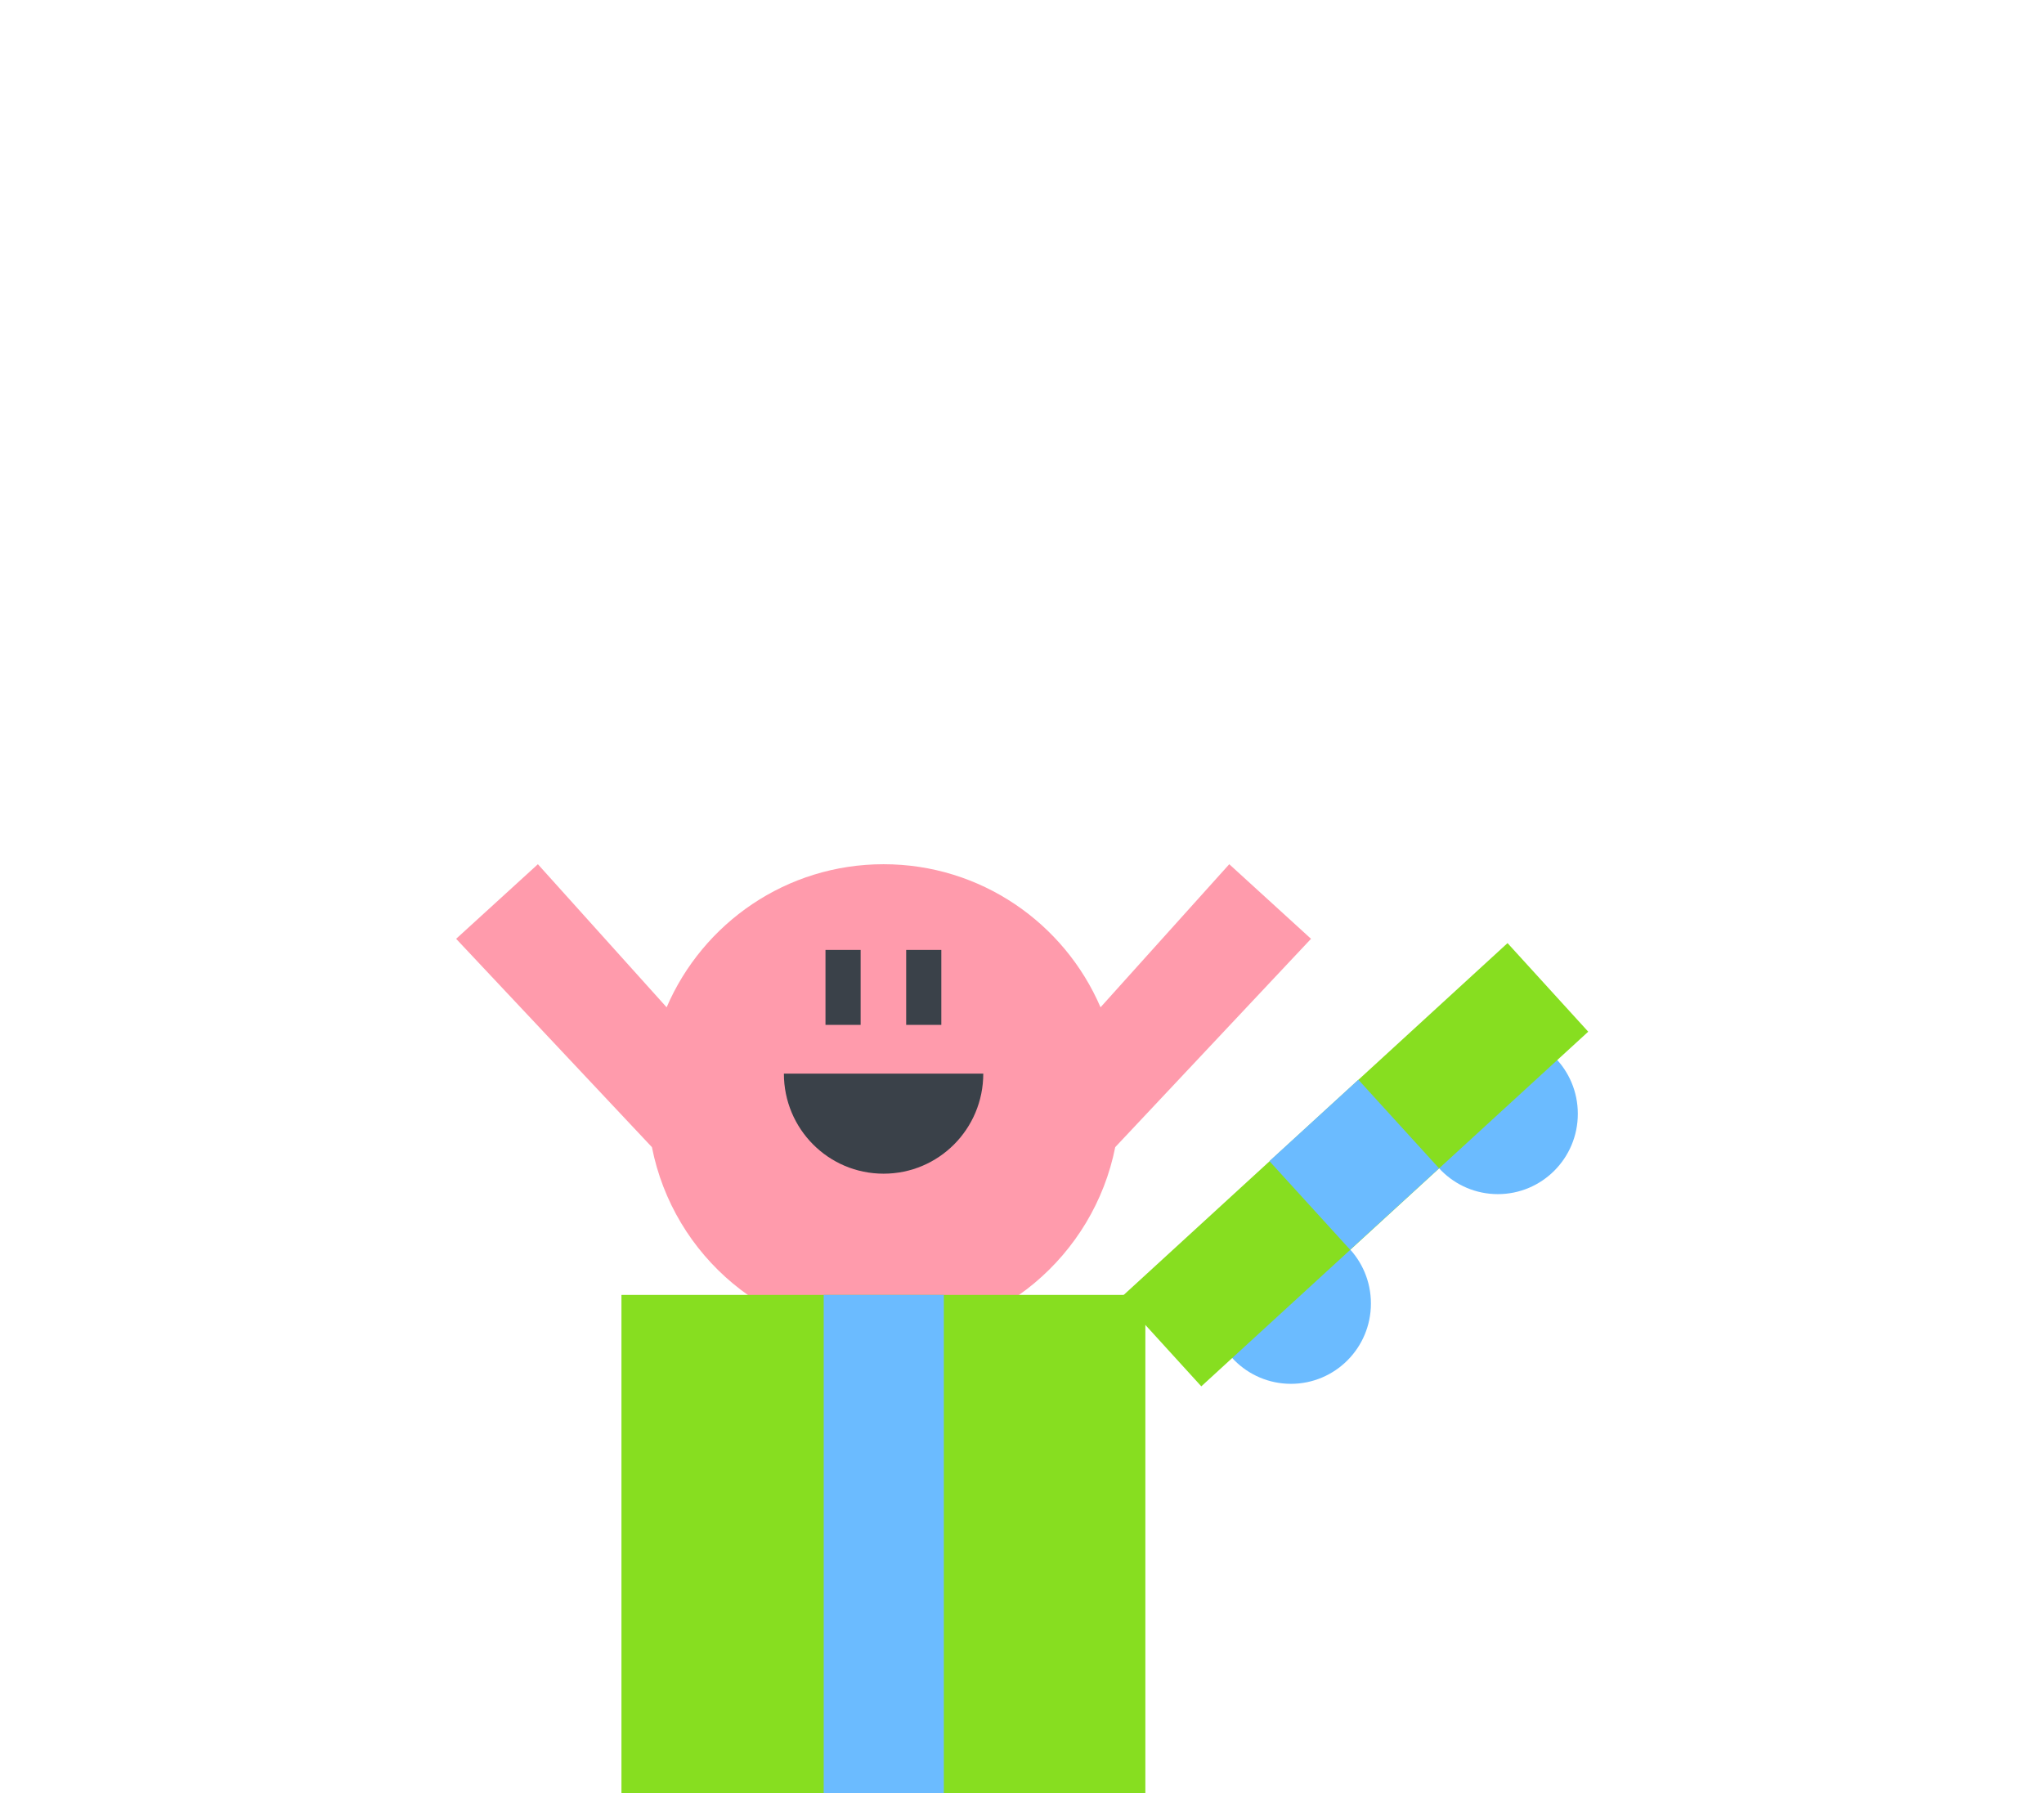 <?xml version="1.0" encoding="UTF-8"?>
<svg id="_레이어_1" xmlns="http://www.w3.org/2000/svg" version="1.1" viewBox="0 0 570 500">
  <!-- Generator: Adobe Illustrator 30.0.0, SVG Export Plug-In . SVG Version: 2.1.1 Build 123)  -->
  <defs>
    <style>
      .st0 {
        fill: #6bbbff;
      }

      .st1 {
        fill: #3a4149;
      }

      .st2 {
        fill: #ff9bac;
      }

      .st3 {
        fill: #87de20;
      }
    </style>
  </defs>
  <path class="st2" d="M365.6,261.8l-22.8-20.8-35.9,39.9c-10.1-23.5-33.4-39.9-60.5-39.9s-50.4,16.4-60.5,39.9l-35.9-39.9-22.8,20.8,54.6,58.1c6,30.4,32.6,53.2,64.6,53.2s58.6-23,64.6-53.2l54.6-58.1h0Z"/>
  <path class="st1" d="M274.2,299.4c0,15.4-12.4,27.9-27.8,27.9s-27.8-12.5-27.8-27.9h55.5Z"/>
  <path class="st1" d="M240,264.9h-9.8v20.9h9.8v-20.9Z"/>
  <path class="st1" d="M262.5,264.9h-9.8v20.9h9.8v-20.9Z"/>
  <path class="st3" d="M319.4,361.1h-146.1v138.9h146.1v-138.9Z"/>
  <path class="st0" d="M263.2,361.1h-33.5v138.9h33.5v-138.9Z"/>
  <path class="st0" d="M360,385.9c12.3,0,22.3-10,22.3-22.4s-10-22.4-22.3-22.4-22.3,10-22.3,22.4,10,22.4,22.3,22.4Z"/>
  <path class="st0" d="M417.7,333c12.3,0,22.3-10,22.3-22.4s-10-22.4-22.3-22.4-22.3,10-22.3,22.4,10,22.4,22.3,22.4Z"/>
  <path class="st3" d="M335,386.6l107.9-98.9-22.5-24.7-107.9,98.9,22.5,24.7Z"/>
  <path class="st0" d="M376.5,348.5l24.8-22.7-22.5-24.7-24.8,22.7,22.5,24.7Z"/>
</svg>